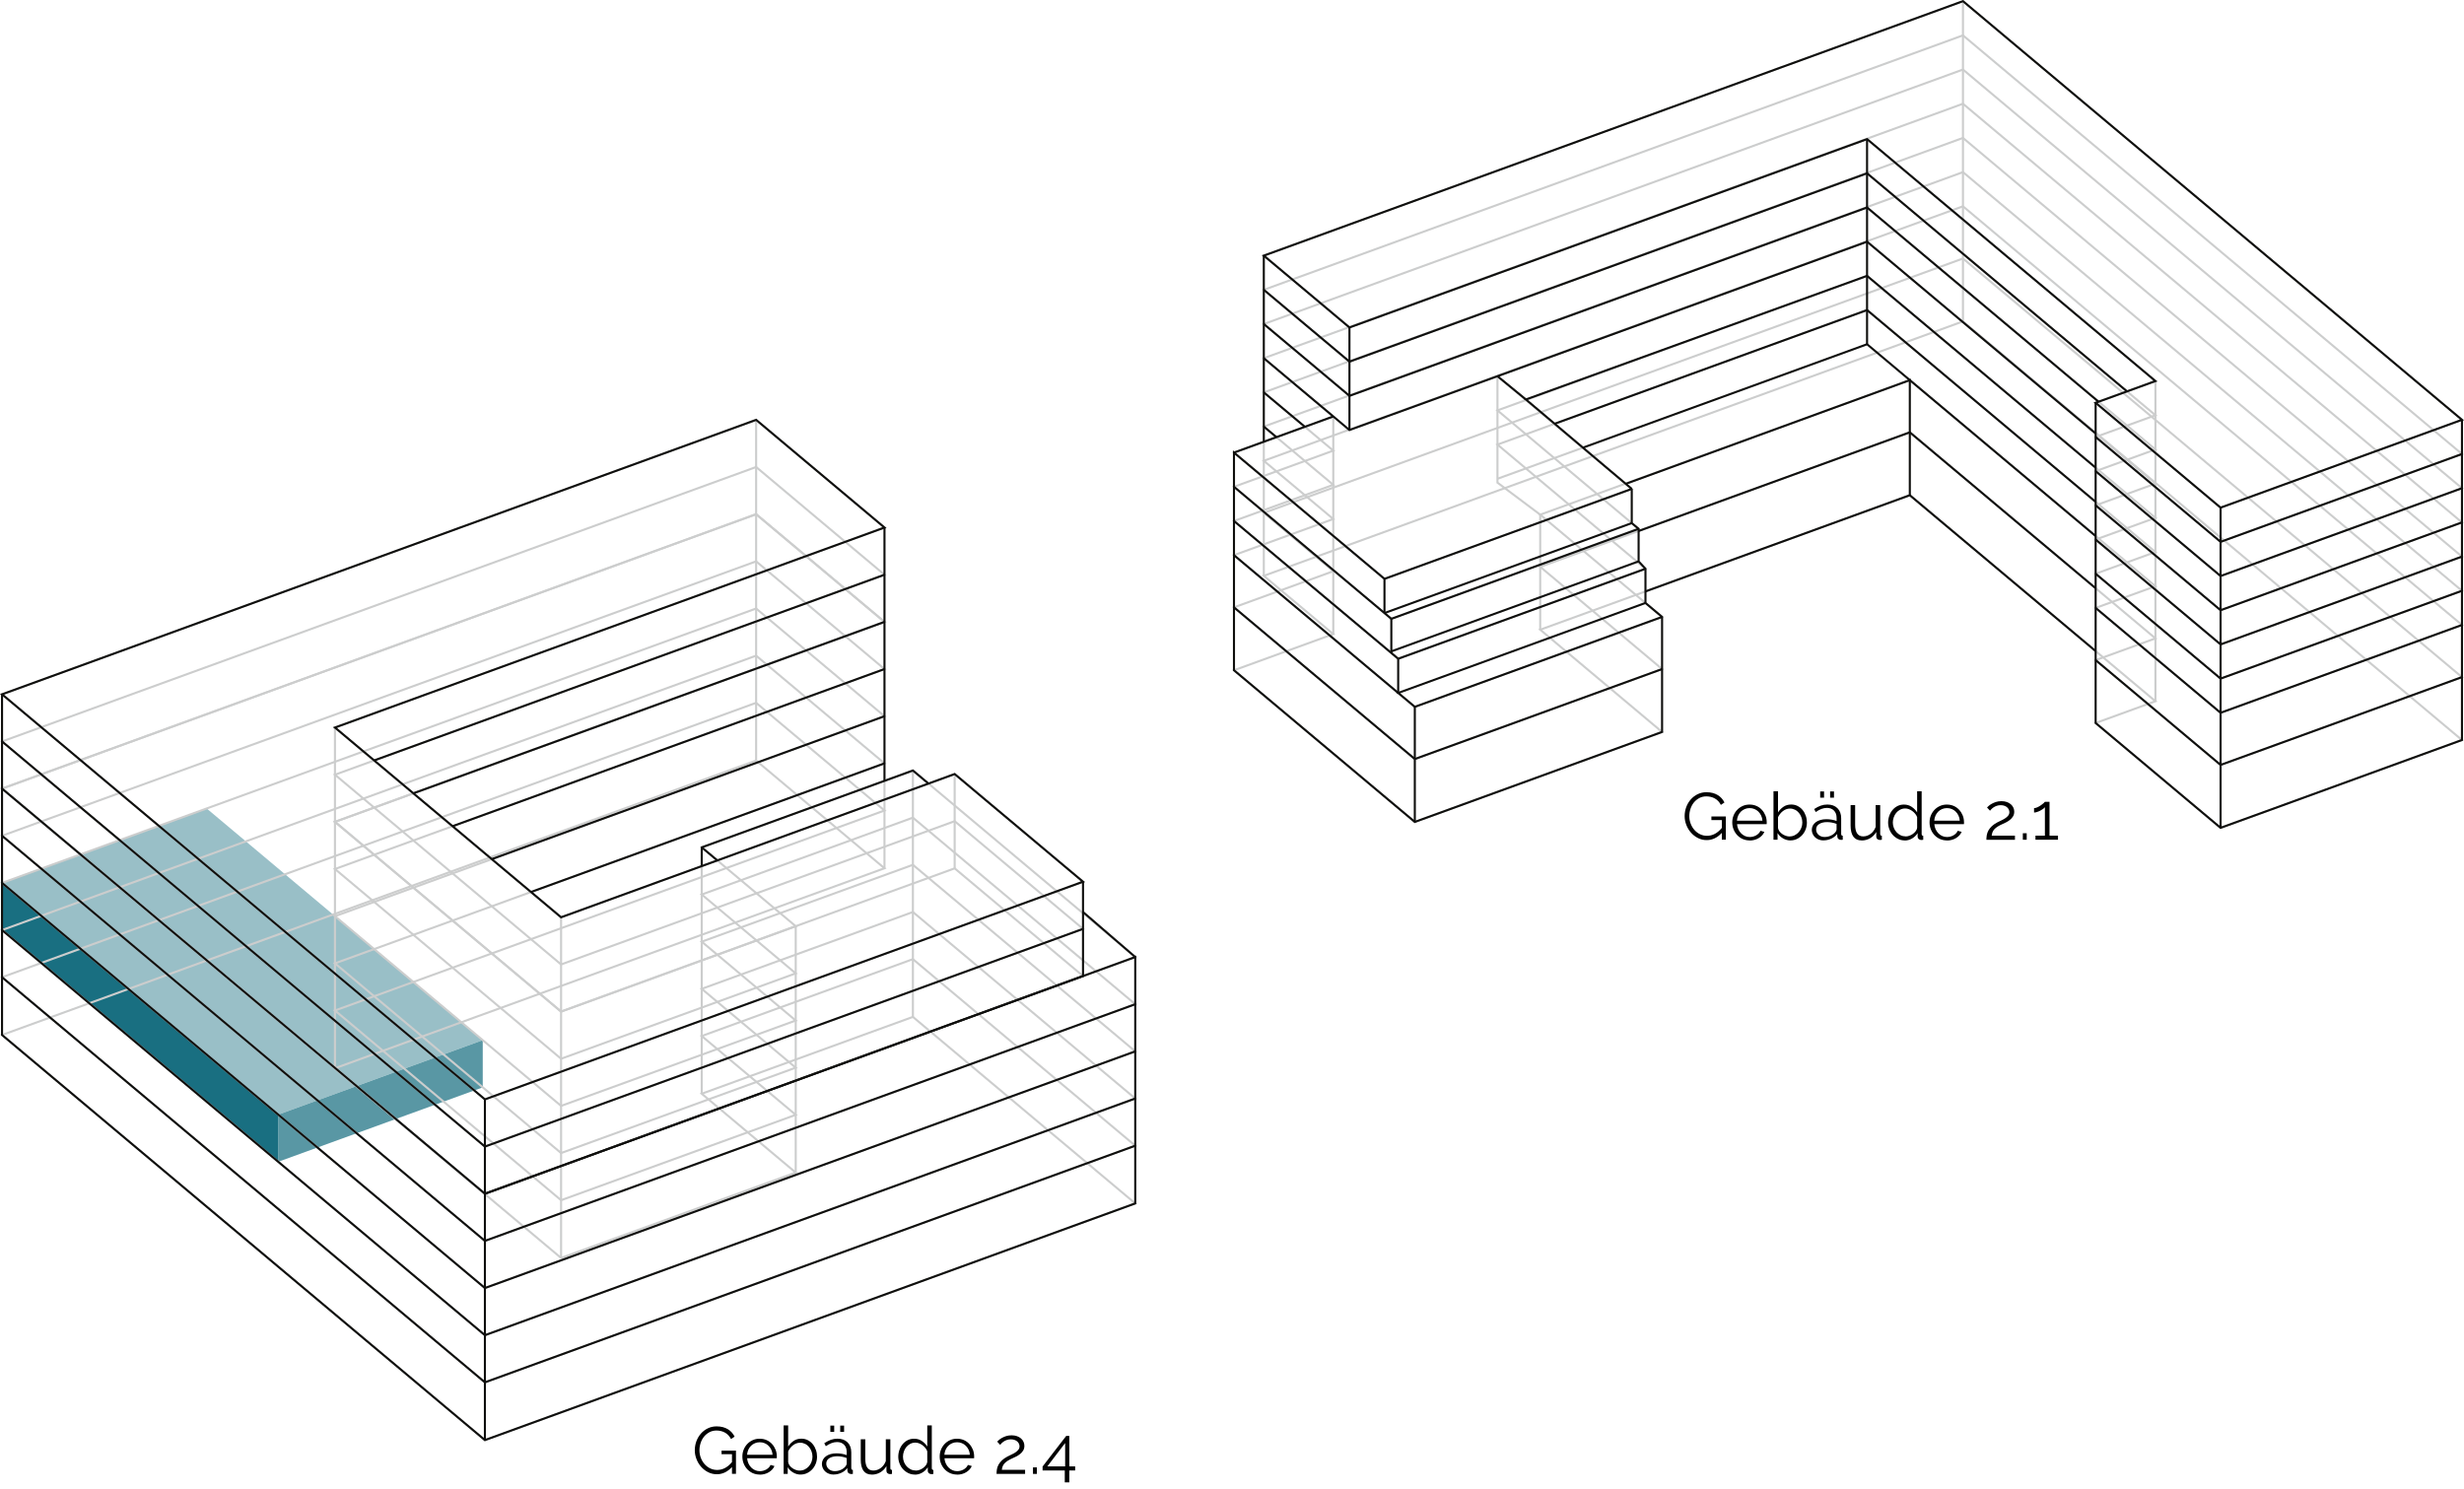 <?xml version="1.0" encoding="UTF-8"?>
<svg xmlns="http://www.w3.org/2000/svg" viewBox="0 0 592.99 358.36">
  <defs>
    <style>
      .cls-1, .cls-2 {
        stroke: #0f0f0d;
      }

      .cls-1, .cls-2, .cls-3, .cls-4 {
        fill: none;
        stroke-miterlimit: 10;
        stroke-width: .5px;
      }

      .cls-5 {
        fill: #196f81;
      }

      .cls-5, .cls-6, .cls-2, .cls-7, .cls-3 {
        fill-rule: evenodd;
      }

      .cls-6 {
        fill: #5997a4;
      }

      .cls-7 {
        fill: #99bfc7;
      }

      .cls-3, .cls-4 {
        stroke: #cccdcd;
      }
    </style>
  </defs>
  <g id="_x32_4-og02-c110">
    <g>
      <polygon class="cls-7" points="115.22 250.72 66.96 268.29 .49 212.52 49.74 194.6 116.18 250.37 115.22 250.72"></polygon>
      <polygon class="cls-6" points="66.96 268.29 66.96 279.64 116.18 261.73 116.18 250.37 66.96 268.29"></polygon>
      <polygon class="cls-5" points=".49 212.52 .49 223.87 66.96 279.64 66.96 268.29 .49 212.52"></polygon>
    </g>
  </g>
  <g id="_x32_4-grundriss-eg-og04-GRAU">
    <polygon class="cls-3" points="116.7 346.63 116.7 346.63 273.21 289.66 219.7 244.77 168.88 263.26 191.5 282.24 135.03 302.79 80.61 257.13 212.86 208.99 181.97 183.07 .49 249.12 116.7 346.63"></polygon>
    <polygon class="cls-3" points="116.7 332.73 116.7 332.73 273.21 275.77 219.7 230.87 168.88 249.37 191.5 268.34 135.03 288.89 80.61 243.23 212.86 195.09 181.97 169.17 .49 235.22 116.7 332.73"></polygon>
    <polygon class="cls-3" points="116.7 321.38 116.7 321.38 273.21 264.41 219.7 219.52 168.88 238.01 191.5 256.99 135.03 277.54 80.61 231.88 212.86 183.74 181.97 157.82 .49 223.87 116.7 321.38"></polygon>
    <polygon class="cls-3" points="116.7 310.03 116.7 310.03 273.21 253.06 219.7 208.16 168.88 226.66 191.5 245.64 135.03 266.19 80.61 220.53 212.86 172.39 181.97 146.47 .49 212.52 116.7 310.03"></polygon>
    <polygon class="cls-3" points="116.7 298.68 116.7 298.68 273.21 241.71 219.7 196.81 168.88 215.31 191.5 234.29 135.03 254.84 80.61 209.17 212.86 161.04 181.97 135.12 .49 201.17 116.7 298.68"></polygon>
    <polygon class="cls-3" points="116.7 287.33 116.7 287.33 273.21 230.36 219.7 185.46 168.88 203.96 191.5 222.94 135.03 243.49 80.61 197.82 212.86 149.69 181.97 123.77 .49 189.82 116.7 287.33"></polygon>
    <line class="cls-4" x1="80.61" y1="175.12" x2="80.61" y2="257.13"></line>
    <line class="cls-4" x1="135.03" y1="220.79" x2="135.03" y2="302.79"></line>
    <line class="cls-4" x1="168.88" y1="263.26" x2="168.88" y2="208.47"></line>
    <line class="cls-4" x1="219.7" y1="244.77" x2="219.7" y2="185.46"></line>
    <line class="cls-4" x1="229.75" y1="186.31" x2="229.75" y2="209.01"></line>
    <line class="cls-4" x1="212.86" y1="208.99" x2="212.86" y2="187.95"></line>
    <line class="cls-4" x1="191.5" y1="282.24" x2="191.5" y2="222.94"></line>
    <line class="cls-4" x1="181.97" y1="101.06" x2="181.97" y2="183.07"></line>
  </g>
  <g id="_x32_4-grundriss-og05-06-GRAU">
    <polygon class="cls-3" points="116.7 287.33 116.7 287.33 260.64 234.93 229.75 209.01 135.03 243.49 80.61 197.82 212.86 149.69 181.97 123.77 .49 189.82 116.7 287.33"></polygon>
    <polygon class="cls-3" points="116.7 275.98 116.7 275.98 260.64 223.58 229.75 197.66 135.03 232.14 80.61 186.47 212.86 138.34 181.97 112.41 .49 178.47 116.7 275.98"></polygon>
    <polygon class="cls-3" points="116.7 264.62 116.7 264.62 260.64 212.23 229.75 186.31 135.03 220.79 80.61 175.12 212.86 126.98 181.97 101.06 .49 167.12 116.7 264.62"></polygon>
  </g>
  <g id="_x32_4-SCHWARZ">
    <line class="cls-1" x1="99.48" y1="190.95" x2="212.86" y2="149.69"></line>
    <polyline class="cls-2" points=".49 189.82 116.7 287.33 116.7 287.33 260.64 234.93 260.64 212.23"></polyline>
    <polyline class="cls-2" points="116.7 287.33 273.21 230.36 273.21 241.71"></polyline>
    <line class="cls-1" x1="90.04" y1="183.04" x2="212.86" y2="138.34"></line>
    <polyline class="cls-2" points=".49 178.47 116.7 275.98 116.7 275.98 260.64 223.58"></polyline>
    <polygon class="cls-2" points="116.7 264.62 116.7 264.62 260.64 212.23 229.75 186.31 135.03 220.79 80.61 175.12 212.86 126.98 181.97 101.06 .49 167.12 116.7 264.62"></polygon>
    <polyline class="cls-2" points=".49 201.17 116.7 298.68 116.7 298.68 273.21 241.71 273.21 289.66 116.7 346.63 116.7 346.63 .49 249.12 .49 167.12"></polyline>
    <polyline class="cls-2" points=".49 235.22 116.7 332.73 116.7 332.73 273.21 275.77"></polyline>
    <line class="cls-1" x1="127.78" y1="214.71" x2="212.86" y2="183.74"></line>
    <polyline class="cls-2" points=".49 223.87 116.7 321.38 116.7 321.38 273.21 264.41"></polyline>
    <line class="cls-1" x1="118.35" y1="206.79" x2="212.86" y2="172.39"></line>
    <polyline class="cls-2" points=".49 212.52 116.7 310.03 116.7 310.03 273.21 253.06"></polyline>
    <line class="cls-1" x1="108.91" y1="198.87" x2="212.86" y2="161.04"></line>
    <line class="cls-1" x1="116.7" y1="346.63" x2="116.7" y2="264.62"></line>
    <line class="cls-1" x1="212.86" y1="126.98" x2="212.86" y2="187.95"></line>
    <line class="cls-1" x1="273.21" y1="230.36" x2="260.64" y2="219.52"></line>
    <polyline class="cls-2" points="223.45 188.61 219.7 185.46 168.88 203.96 168.88 208.47"></polyline>
    <line class="cls-1" x1="168.88" y1="203.96" x2="172.63" y2="207.1"></line>
  </g>
  <g id="_x32_1-eg-GRAU">
    <polygon class="cls-3" points="428.72 93.26 304.15 138.6 320.87 152.63 296.97 161.33 340.49 197.84 400 176.18 370.67 151.57 459.62 119.2 518.73 168.79 504.34 174.03 534.41 199.26 548.8 194.03 592.5 178.12 562.43 152.89 503.32 103.29 472.41 77.36 428.72 93.26"></polygon>
    <polygon class="cls-3" points="428.72 78.13 304.15 123.46 320.87 137.49 296.97 146.19 340.49 182.7 400 161.04 370.67 136.43 459.62 104.06 518.73 153.66 504.34 158.89 534.41 184.12 548.8 178.89 592.5 162.98 562.43 137.75 503.32 88.15 472.41 62.22 428.72 78.13"></polygon>
  </g>
  <g id="_x32_1-verbindungslinien-GRAU">
    <line class="cls-4" x1="320.87" y1="152.63" x2="320.87" y2="100.24"></line>
    <line class="cls-4" x1="304.15" y1="106.33" x2="304.15" y2="138.6"></line>
    <line class="cls-4" x1="472.41" y1=".28" x2="472.41" y2="77.36"></line>
    <line class="cls-4" x1="518.73" y1="91.72" x2="518.73" y2="168.79"></line>
    <polyline class="cls-3" points="370.67 151.57 370.67 123.88 360.38 116.17 360.38 107.01 360.38 90.55"></polyline>
    <line class="cls-4" x1="360.38" y1="115.24" x2="381.01" y2="107.73"></line>
  </g>
  <g id="_x32_1-og01-GRAU">
    <polygon class="cls-3" points="428.72 65.57 304.15 110.91 320.87 124.93 296.97 133.63 340.49 170.14 400 148.49 370.67 123.88 459.62 91.5 518.73 141.1 504.34 146.33 534.41 171.57 548.8 166.33 592.5 150.43 562.43 125.19 503.32 75.6 472.41 49.66 428.72 65.57"></polygon>
  </g>
  <g id="_x32_1-og02-GRAU">
    <polygon class="cls-3" points="428.72 57.34 304.15 102.68 320.87 116.7 296.97 125.4 336.49 158.56 396 136.9 360.38 107.01 449.33 74.63 518.73 132.87 504.34 138.1 534.41 163.34 548.8 158.1 592.5 142.2 562.43 116.96 503.32 67.37 472.41 41.43 428.72 57.34"></polygon>
  </g>
  <g id="_x32_1-og03-GRAU">
    <polygon class="cls-3" points="428.72 49.11 304.15 94.45 320.87 108.47 296.97 117.17 334.84 148.95 394.35 127.29 360.38 98.78 449.33 66.4 518.73 124.64 504.34 129.87 534.41 155.11 548.8 149.87 592.5 133.97 562.43 108.73 503.32 59.14 472.41 33.2 428.72 49.11"></polygon>
  </g>
  <g id="_x32_1-og04-GRAU">
    <polygon class="cls-3" points="428.72 40.88 304.15 86.22 320.87 100.24 296.97 108.94 333.19 139.33 392.7 117.68 360.38 90.55 449.33 58.17 518.73 116.41 504.34 121.64 534.41 146.88 548.8 141.64 592.5 125.74 562.43 100.5 503.32 50.91 472.41 24.97 428.72 40.88"></polygon>
  </g>
  <g id="_x32_1-og05-GRAU">
    <polygon class="cls-3" points="428.72 32.65 304.15 77.99 320.87 92.01 320.87 92.01 324.76 95.28 360.38 82.32 360.38 82.32 449.33 49.94 518.73 108.18 504.34 113.41 534.41 138.65 548.8 133.41 592.5 117.51 562.43 92.27 503.32 42.68 472.41 16.74 428.72 32.65"></polygon>
  </g>
  <g id="_x32_1-og06-GRAU">
    <polygon class="cls-3" points="428.72 24.42 304.15 69.76 320.87 83.78 320.87 83.78 324.76 87.05 360.38 74.09 360.38 74.09 449.33 41.71 518.73 99.95 504.34 105.18 534.41 130.42 548.8 125.18 592.5 109.28 562.43 84.04 503.32 34.45 472.41 8.51 428.72 24.42"></polygon>
  </g>
  <g id="_x32_1-og07-GRAU">
    <polygon class="cls-3" points="428.72 16.19 304.15 61.53 320.87 75.55 320.87 75.55 324.76 78.82 360.38 65.86 360.38 65.86 449.33 33.48 518.73 91.72 504.34 96.95 534.41 122.19 548.8 116.95 592.5 101.05 562.43 75.81 503.32 26.22 472.41 .28 428.72 16.19"></polygon>
  </g>
  <g id="_x32_1-SCHWARZ">
    <polyline class="cls-2" points="504.34 105.18 534.41 130.42 548.8 125.18 592.5 109.28"></polyline>
    <polyline class="cls-2" points="304.15 69.76 320.87 83.78 320.87 83.78 324.76 87.05 360.38 74.09 360.38 74.09 449.33 41.71 511.89 94.21"></polyline>
    <polygon class="cls-2" points="428.72 16.19 304.15 61.53 320.87 75.55 320.87 75.55 324.76 78.82 360.38 65.86 360.38 65.86 449.33 33.48 518.73 91.72 504.34 96.95 534.41 122.19 548.8 116.95 592.5 101.05 562.43 75.81 503.32 26.22 472.41 .28 428.72 16.19"></polygon>
    <polyline class="cls-2" points="504.34 113.41 534.41 138.65 548.8 133.41 592.5 117.51"></polyline>
    <polyline class="cls-2" points="304.15 77.99 320.87 92.01 320.87 92.01 324.76 95.28 360.38 82.32 360.38 82.32 449.33 49.94 505.05 96.7"></polyline>
    <polyline class="cls-2" points="504.34 121.64 534.41 146.88 548.8 141.64 592.5 125.74"></polyline>
    <polyline class="cls-2" points="304.15 86.22 320.87 100.24 320.87 100.24 324.76 103.51 360.38 90.55 360.38 90.55 449.33 58.17 504.34 104.34"></polyline>
    <polyline class="cls-2" points="504.34 129.87 534.41 155.11 548.8 149.87 592.5 133.97"></polyline>
    <polyline class="cls-2" points="392.7 117.68 367.22 96.15 449.33 66.4 504.34 112.57"></polyline>
    <line class="cls-1" x1="296.97" y1="117.17" x2="334.84" y2="148.95"></line>
    <line class="cls-1" x1="304.15" y1="94.45" x2="314.03" y2="102.73"></line>
    <polyline class="cls-2" points="504.34 138.1 534.41 163.34 548.8 158.1 592.5 142.2"></polyline>
    <polyline class="cls-2" points="374.17 101.99 449.33 74.63 504.34 120.8"></polyline>
    <line class="cls-1" x1="296.97" y1="125.4" x2="336.49" y2="158.56"></line>
    <line class="cls-1" x1="304.15" y1="102.68" x2="307.19" y2="105.22"></line>
    <polyline class="cls-2" points="504.34 146.33 534.41 171.57 548.8 166.33 592.5 150.43"></polyline>
    <polyline class="cls-2" points="381.01 107.73 449.33 82.86 504.34 129.03"></polyline>
    <line class="cls-1" x1="304.15" y1="106.33" x2="304.15" y2="61.53"></line>
    <polyline class="cls-2" points="504.34 158.89 534.41 184.12 548.8 178.89 592.5 162.98"></polyline>
    <polyline class="cls-2" points="394.35 127.81 459.62 104.06 504.34 141.59"></polyline>
    <polyline class="cls-2" points="592.5 101.05 592.5 178.12 548.8 194.03 534.41 199.26 504.34 174.03 504.34 96.95"></polyline>
    <polyline class="cls-2" points="396 142.35 459.62 119.2 504.34 156.72"></polyline>
    <line class="cls-1" x1="296.97" y1="146.19" x2="340.49" y2="182.7"></line>
    <line class="cls-1" x1="534.41" y1="199.26" x2="534.41" y2="122.19"></line>
    <polyline class="cls-2" points="459.62 119.2 459.62 91.5 391.25 116.46"></polyline>
    <line class="cls-1" x1="340.49" y1="197.84" x2="340.49" y2="182.7"></line>
    <line class="cls-1" x1="324.76" y1="78.82" x2="324.76" y2="103.51"></line>
    <line class="cls-1" x1="449.33" y1="33.48" x2="449.33" y2="82.86"></line>
    <line class="cls-1" x1="336.49" y1="166.79" x2="296.97" y2="133.63"></line>
    <line class="cls-1" x1="340.49" y1="182.7" x2="340.49" y2="170.14"></line>
    <line class="cls-1" x1="336.49" y1="166.79" x2="336.49" y2="158.56"></line>
    <line class="cls-1" x1="334.84" y1="157.18" x2="334.84" y2="148.95"></line>
    <polyline class="cls-2" points="333.19 147.56 333.19 139.33 296.97 108.94 296.97 117.17 296.97 161.33 340.49 197.84 400 176.18 400 148.49 396 145.13 396 136.9 394.35 135.12 394.35 127.29 392.7 125.91 392.7 117.68"></polyline>
    <line class="cls-1" x1="340.49" y1="182.7" x2="400" y2="161.04"></line>
    <polyline class="cls-2" points="396 145.13 336.49 166.79 340.49 170.14 400 148.49"></polyline>
    <line class="cls-1" x1="336.49" y1="158.56" x2="396" y2="136.9"></line>
    <line class="cls-1" x1="334.84" y1="156.78" x2="394.35" y2="135.12"></line>
    <line class="cls-1" x1="334.84" y1="148.95" x2="394.35" y2="127.29"></line>
    <line class="cls-1" x1="333.19" y1="147.56" x2="392.7" y2="125.91"></line>
    <line class="cls-1" x1="333.19" y1="139.33" x2="392.7" y2="117.68"></line>
    <line class="cls-1" x1="360.38" y1="90.55" x2="367.22" y2="96.15"></line>
    <polyline class="cls-2" points="320.87 100.24 296.97 108.94 320.87 100.24"></polyline>
  </g>
  <g id="BESCHRIFTUNG-vektorisiert">
    <g>
      <path d="M414.37,200.48c-1.06,1.15-2.27,1.73-3.63,1.73-.77,0-1.47-.17-2.12-.5-.65-.33-1.21-.77-1.68-1.31-.48-.54-.85-1.16-1.11-1.85-.27-.69-.4-1.39-.4-2.12s.13-1.48.39-2.18c.26-.69.62-1.3,1.09-1.83s1.02-.95,1.66-1.26c.64-.31,1.35-.47,2.1-.47.55,0,1.06.06,1.51.18.45.12.86.29,1.22.51s.67.48.94.78.49.64.67,1l-.86.58c-.37-.7-.86-1.22-1.46-1.55-.6-.33-1.28-.5-2.03-.5-.63,0-1.2.13-1.7.4s-.94.62-1.3,1.06-.63.95-.82,1.52c-.19.57-.29,1.16-.29,1.77,0,.64.11,1.25.33,1.82.22.58.52,1.08.9,1.51.38.43.83.78,1.35,1.03.52.26,1.08.38,1.69.38.65,0,1.27-.15,1.86-.46.59-.3,1.15-.78,1.7-1.43v-1.9h-2.51v-.86h3.47v5.58h-.96v-1.65Z"></path>
      <path d="M421.08,202.29c-.61,0-1.17-.12-1.68-.34-.51-.23-.95-.54-1.33-.94-.37-.4-.66-.86-.87-1.38s-.31-1.08-.31-1.68.1-1.14.31-1.66.5-.97.87-1.36c.37-.39.81-.7,1.32-.93s1.06-.34,1.67-.34,1.17.12,1.67.34.94.54,1.3.94c.36.39.64.85.85,1.36.2.51.3,1.06.3,1.63,0,.09,0,.17,0,.26,0,.09-.01.14-.02.18h-7.12c.03.45.14.86.31,1.24.18.38.4.71.67.98.27.28.59.49.94.65.36.16.74.23,1.14.23.28,0,.55-.04.82-.11.27-.07.51-.18.74-.3.22-.13.42-.29.6-.47s.31-.39.41-.62l.94.26c-.13.31-.31.59-.54.84-.23.25-.51.47-.82.66-.31.19-.65.33-1.02.43-.37.1-.76.15-1.15.15ZM424.15,197.52c-.03-.45-.14-.86-.31-1.22s-.4-.69-.67-.95c-.27-.27-.59-.47-.95-.62-.36-.15-.75-.22-1.15-.22s-.79.07-1.15.22c-.36.15-.68.36-.95.62-.27.27-.49.59-.66.96-.17.37-.26.78-.3,1.22h6.14Z"></path>
      <path d="M430.9,202.29c-.65,0-1.25-.17-1.81-.5-.56-.33-.99-.76-1.3-1.28v1.62h-.98v-11.68h1.09v5.09c.37-.57.82-1.02,1.34-1.37s1.14-.52,1.84-.52c.58,0,1.1.12,1.57.37.47.25.87.57,1.19.98.33.41.58.88.75,1.39.18.52.26,1.05.26,1.59,0,.59-.1,1.14-.3,1.66-.2.52-.48.98-.84,1.37-.36.39-.78.7-1.26.93-.49.23-1,.34-1.56.34ZM430.64,201.33c.46,0,.88-.09,1.26-.28s.7-.44.98-.75c.27-.31.49-.67.64-1.07.15-.4.23-.81.23-1.24s-.07-.86-.22-1.26c-.14-.41-.35-.76-.61-1.08-.26-.31-.57-.57-.94-.75s-.76-.28-1.2-.28c-.33,0-.64.06-.93.17-.29.11-.55.26-.8.46-.25.19-.47.41-.66.66-.2.25-.36.52-.49.79v2.59c.04.29.16.56.34.81.19.25.41.47.68.65.27.18.55.33.85.43s.59.16.86.16Z"></path>
      <path d="M438.89,202.29c-.43,0-.82-.07-1.17-.2s-.65-.32-.9-.55c-.25-.23-.45-.51-.58-.82-.14-.31-.21-.63-.21-.98,0-.38.09-.73.26-1.05.17-.31.41-.58.72-.81.31-.22.68-.4,1.11-.52.43-.12.91-.18,1.43-.18.42,0,.84.04,1.28.11.44.08.83.18,1.17.32v-.75c0-.74-.21-1.32-.63-1.75-.42-.43-.99-.65-1.7-.65-.45,0-.89.09-1.34.26-.44.17-.89.42-1.35.74l-.38-.72c.54-.36,1.07-.63,1.58-.82.51-.18,1.04-.27,1.6-.27,1.01,0,1.82.29,2.42.88.6.59.9,1.4.9,2.43v3.76c0,.3.13.45.38.45v.96c-.09.01-.17.02-.24.02-.07,0-.14,0-.19,0-.21,0-.41-.06-.58-.19-.18-.13-.27-.32-.3-.58l-.03-.66c-.36.49-.84.87-1.43,1.14-.59.27-1.19.41-1.8.41ZM439.16,201.46c.48,0,.96-.1,1.43-.31s.85-.49,1.13-.86c.07-.1.14-.2.19-.31.05-.11.08-.22.08-.31v-1.36c-.36-.14-.74-.25-1.14-.32-.39-.08-.78-.11-1.15-.11-.78,0-1.41.16-1.9.47s-.73.75-.73,1.3c0,.22.04.44.13.66.08.21.22.41.39.58s.39.31.65.42.56.16.91.16ZM438.05,192v-1.5h.93v1.5h-.93ZM440.44,192v-1.5h.93v1.5h-.93Z"></path>
      <path d="M448.02,202.29c-.88,0-1.54-.3-1.98-.9s-.67-1.5-.67-2.7v-4.9h1.09v4.7c0,1.89.65,2.83,1.94,2.83.32,0,.63-.05.94-.16s.59-.26.86-.46c.26-.2.5-.44.7-.72s.38-.59.5-.94v-5.25h1.09v6.93c0,.3.13.45.4.45v.96c-.21.03-.36.05-.45.05-.25,0-.46-.07-.63-.22-.18-.15-.26-.34-.26-.56v-1.15c-.37.65-.87,1.15-1.49,1.51-.62.36-1.3.54-2.03.54Z"></path>
      <path d="M458.4,202.29c-.58,0-1.11-.12-1.6-.36-.49-.24-.92-.56-1.27-.95-.36-.39-.63-.85-.83-1.37-.2-.52-.3-1.06-.3-1.62s.1-1.14.29-1.67c.19-.53.46-.99.79-1.38s.74-.71,1.2-.94.97-.34,1.53-.34c.7,0,1.33.18,1.87.55s.98.81,1.3,1.34v-5.09h1.09v10.27c0,.3.13.45.38.45v.96c-.18.03-.33.05-.43.05-.27,0-.49-.08-.66-.23-.17-.16-.26-.34-.26-.55v-.88c-.34.54-.79.98-1.35,1.3-.56.32-1.14.48-1.75.48ZM458.63,201.33c.28,0,.57-.05.87-.16.3-.11.59-.25.85-.44.26-.19.49-.41.68-.66.19-.25.31-.52.35-.81v-2.58c-.11-.29-.26-.56-.47-.81-.21-.25-.44-.47-.7-.66-.26-.19-.54-.34-.83-.45-.29-.11-.58-.16-.87-.16-.45,0-.86.1-1.22.29-.37.19-.68.45-.94.76-.26.31-.46.67-.6,1.08s-.22.82-.22,1.25.08.87.24,1.28c.16.41.38.76.66,1.06s.61.55.98.73c.38.18.79.27,1.22.27Z"></path>
      <path d="M468.56,202.29c-.61,0-1.17-.12-1.68-.34-.51-.23-.95-.54-1.33-.94-.37-.4-.66-.86-.87-1.38s-.31-1.08-.31-1.68.1-1.14.31-1.66.5-.97.87-1.36c.37-.39.81-.7,1.32-.93s1.06-.34,1.67-.34,1.17.12,1.67.34.94.54,1.3.94c.36.39.64.85.85,1.36.2.51.3,1.06.3,1.63,0,.09,0,.17,0,.26,0,.09-.01.14-.02.18h-7.12c.03.45.14.86.31,1.24.18.38.4.71.67.98.27.28.59.49.94.65.36.16.74.23,1.14.23.28,0,.55-.04.82-.11.27-.07.51-.18.74-.3.22-.13.42-.29.6-.47s.31-.39.41-.62l.94.26c-.13.31-.31.59-.54.84-.23.25-.51.47-.82.66-.31.19-.65.33-1.02.43-.37.1-.76.15-1.15.15ZM471.64,197.52c-.03-.45-.14-.86-.31-1.22s-.4-.69-.67-.95c-.27-.27-.59-.47-.95-.62-.36-.15-.75-.22-1.15-.22s-.79.07-1.15.22c-.36.15-.68.36-.95.62-.27.27-.49.59-.66.96-.17.37-.26.78-.3,1.22h6.14Z"></path>
      <path d="M478.05,202.13c0-.39.03-.78.1-1.16.07-.38.2-.74.4-1.1.2-.35.47-.69.82-1.02.35-.33.79-.63,1.34-.92.29-.15.6-.3.94-.46.34-.15.65-.33.94-.52s.53-.41.71-.64c.19-.24.28-.51.28-.83,0-.2-.05-.41-.14-.61-.09-.2-.22-.38-.4-.54s-.39-.29-.66-.38c-.26-.1-.56-.14-.9-.14s-.67.05-.95.15c-.28.1-.53.22-.74.36-.21.14-.39.29-.54.44-.14.16-.25.28-.33.38l-.72-.78c.06-.06.19-.18.37-.35.18-.17.42-.34.71-.51.29-.17.64-.32,1.04-.46.4-.13.85-.2,1.35-.2s.91.07,1.29.2c.38.13.7.32.97.55.27.23.47.5.61.81.14.3.21.63.21.97,0,.45-.1.83-.31,1.16-.21.33-.46.61-.76.84-.3.23-.61.43-.92.58-.31.15-.57.27-.78.37-.48.21-.88.42-1.2.62-.32.2-.58.41-.78.62-.2.21-.35.45-.46.7s-.17.55-.22.88h5.6v.99h-6.86Z"></path>
      <path d="M486.82,202.13v-1.57h.93v1.57h-.93Z"></path>
      <path d="M495.28,201.14v.99h-5.42v-.99h2.27v-6.85c-.1.13-.25.27-.45.42-.2.15-.43.29-.68.42s-.51.23-.78.32c-.27.09-.5.13-.7.13v-1.06c.25,0,.51-.07.81-.21s.57-.3.83-.48.48-.35.66-.51c.18-.16.28-.27.3-.32h1.12v8.14h2.03Z"></path>
    </g>
    <g>
      <path d="M176.15,353.12c-1.06,1.15-2.27,1.73-3.63,1.73-.77,0-1.47-.17-2.12-.5-.65-.33-1.21-.77-1.68-1.31-.48-.54-.85-1.16-1.11-1.85-.27-.69-.4-1.39-.4-2.12s.13-1.48.39-2.18c.26-.69.62-1.3,1.09-1.83s1.02-.95,1.66-1.26c.64-.31,1.35-.47,2.1-.47.55,0,1.06.06,1.51.18.45.12.86.29,1.22.51s.67.48.94.78.49.64.67,1l-.86.58c-.37-.7-.86-1.22-1.46-1.55-.6-.33-1.28-.5-2.03-.5-.63,0-1.2.13-1.7.4s-.94.62-1.3,1.06-.63.95-.82,1.52c-.19.57-.29,1.16-.29,1.77,0,.64.11,1.25.33,1.82.22.58.52,1.08.9,1.51.38.43.83.78,1.35,1.03.52.26,1.08.38,1.69.38.65,0,1.27-.15,1.86-.46.59-.3,1.15-.78,1.7-1.43v-1.9h-2.51v-.86h3.47v5.58h-.96v-1.65Z"></path>
      <path d="M182.85,354.93c-.61,0-1.17-.12-1.68-.34-.51-.23-.95-.54-1.33-.94-.37-.4-.66-.86-.87-1.38s-.31-1.08-.31-1.68.1-1.14.31-1.66.5-.97.87-1.36c.37-.39.81-.7,1.32-.93s1.06-.34,1.67-.34,1.17.12,1.67.34.94.54,1.3.94c.36.39.64.85.85,1.36.2.51.3,1.06.3,1.63,0,.09,0,.17,0,.26,0,.09-.01.14-.02.18h-7.12c.03.45.14.86.31,1.24.18.38.4.71.67.98.27.28.59.49.94.65.36.16.74.23,1.14.23.28,0,.55-.04.82-.11.27-.07.51-.18.74-.3.22-.13.42-.29.6-.47s.31-.39.41-.62l.94.26c-.13.31-.31.59-.54.84-.23.25-.51.47-.82.66-.31.19-.65.33-1.02.43-.37.1-.76.15-1.15.15ZM185.93,350.16c-.03-.45-.14-.86-.31-1.22s-.4-.69-.67-.95c-.27-.27-.59-.47-.95-.62-.36-.15-.75-.22-1.15-.22s-.79.07-1.15.22c-.36.15-.68.36-.95.62-.27.27-.49.59-.66.96-.17.37-.26.78-.3,1.22h6.14Z"></path>
      <path d="M192.68,354.93c-.65,0-1.25-.17-1.81-.5-.56-.33-.99-.76-1.3-1.28v1.62h-.98v-11.68h1.09v5.09c.37-.57.82-1.02,1.34-1.37s1.14-.52,1.84-.52c.58,0,1.1.12,1.57.37.47.25.87.57,1.19.98.33.41.58.88.75,1.39.18.52.26,1.05.26,1.59,0,.59-.1,1.14-.3,1.66-.2.52-.48.98-.84,1.37-.36.39-.78.7-1.26.93-.49.23-1,.34-1.56.34ZM192.42,353.97c.46,0,.88-.09,1.26-.28s.7-.44.98-.75c.27-.31.49-.67.64-1.07.15-.4.23-.81.23-1.24s-.07-.86-.22-1.26c-.14-.41-.35-.76-.61-1.08-.26-.31-.57-.57-.94-.75s-.76-.28-1.2-.28c-.33,0-.64.06-.93.17-.29.11-.55.26-.8.46-.25.19-.47.41-.66.66-.2.25-.36.52-.49.79v2.59c.04.29.16.56.34.81.19.25.41.47.68.65.27.18.55.33.85.43s.59.16.86.16Z"></path>
      <path d="M200.66,354.93c-.43,0-.82-.07-1.17-.2s-.65-.32-.9-.55c-.25-.23-.45-.51-.58-.82-.14-.31-.21-.63-.21-.98,0-.38.09-.73.26-1.05.17-.31.41-.58.72-.81.31-.22.68-.4,1.11-.52.43-.12.91-.18,1.43-.18.42,0,.84.04,1.28.11.44.08.83.18,1.17.32v-.75c0-.74-.21-1.32-.63-1.75-.42-.43-.99-.65-1.7-.65-.45,0-.89.09-1.34.26-.44.17-.89.42-1.35.74l-.38-.72c.54-.36,1.07-.63,1.58-.82.51-.18,1.04-.27,1.6-.27,1.01,0,1.82.29,2.42.88.6.59.9,1.4.9,2.43v3.76c0,.3.13.45.38.45v.96c-.09.01-.17.02-.24.02-.07,0-.14,0-.19,0-.21,0-.41-.06-.58-.19-.18-.13-.27-.32-.3-.58l-.03-.66c-.36.49-.84.87-1.43,1.14-.59.27-1.19.41-1.8.41ZM200.94,354.1c.48,0,.96-.1,1.43-.31s.85-.49,1.13-.86c.07-.1.14-.2.19-.31.05-.11.08-.22.08-.31v-1.36c-.36-.14-.74-.25-1.14-.32-.39-.08-.78-.11-1.15-.11-.78,0-1.41.16-1.9.47s-.73.75-.73,1.3c0,.22.04.44.13.66.08.21.22.41.39.58s.39.31.65.42.56.16.91.16ZM199.83,344.64v-1.5h.93v1.5h-.93ZM202.21,344.64v-1.5h.93v1.5h-.93Z"></path>
      <path d="M209.8,354.93c-.88,0-1.54-.3-1.98-.9s-.67-1.5-.67-2.7v-4.9h1.09v4.7c0,1.89.65,2.83,1.94,2.83.32,0,.63-.05.94-.16s.59-.26.86-.46c.26-.2.5-.44.7-.72s.38-.59.5-.94v-5.25h1.09v6.93c0,.3.13.45.4.45v.96c-.21.03-.36.05-.45.05-.25,0-.46-.07-.63-.22-.18-.15-.26-.34-.26-.56v-1.15c-.37.65-.87,1.15-1.49,1.51-.62.36-1.3.54-2.03.54Z"></path>
      <path d="M220.18,354.93c-.58,0-1.11-.12-1.6-.36-.49-.24-.92-.56-1.27-.95-.36-.39-.63-.85-.83-1.37-.2-.52-.3-1.06-.3-1.62s.1-1.14.29-1.67c.19-.53.46-.99.79-1.38s.74-.71,1.2-.94.97-.34,1.53-.34c.7,0,1.33.18,1.87.55s.98.81,1.3,1.34v-5.09h1.09v10.27c0,.3.13.45.38.45v.96c-.18.03-.33.05-.43.05-.27,0-.49-.08-.66-.23-.17-.16-.26-.34-.26-.55v-.88c-.34.54-.79.98-1.35,1.3-.56.32-1.14.48-1.75.48ZM220.41,353.97c.28,0,.57-.05.87-.16.3-.11.59-.25.85-.44.26-.19.49-.41.68-.66.19-.25.31-.52.35-.81v-2.58c-.11-.29-.26-.56-.47-.81-.21-.25-.44-.47-.7-.66-.26-.19-.54-.34-.83-.45-.29-.11-.58-.16-.87-.16-.45,0-.86.1-1.22.29-.37.19-.68.45-.94.76-.26.31-.46.67-.6,1.08s-.22.82-.22,1.25.08.87.24,1.28c.16.41.38.76.66,1.06s.61.55.98.73c.38.18.79.27,1.22.27Z"></path>
      <path d="M230.34,354.93c-.61,0-1.17-.12-1.68-.34-.51-.23-.95-.54-1.33-.94-.37-.4-.66-.86-.87-1.38s-.31-1.08-.31-1.68.1-1.14.31-1.66.5-.97.87-1.36c.37-.39.81-.7,1.32-.93s1.06-.34,1.67-.34,1.17.12,1.67.34.94.54,1.3.94c.36.39.64.85.85,1.36.2.51.3,1.06.3,1.63,0,.09,0,.17,0,.26,0,.09-.01.14-.02.18h-7.12c.03.45.14.86.31,1.24.18.38.4.71.67.98.27.28.59.49.94.65.36.16.74.23,1.14.23.28,0,.55-.04.82-.11.27-.07.51-.18.74-.3.22-.13.42-.29.6-.47s.31-.39.41-.62l.94.26c-.13.31-.31.59-.54.84-.23.25-.51.47-.82.66-.31.19-.65.33-1.02.43-.37.1-.76.15-1.15.15ZM233.41,350.16c-.03-.45-.14-.86-.31-1.22s-.4-.69-.67-.95c-.27-.27-.59-.47-.95-.62-.36-.15-.75-.22-1.15-.22s-.79.07-1.15.22c-.36.15-.68.36-.95.62-.27.27-.49.59-.66.96-.17.37-.26.78-.3,1.22h6.14Z"></path>
      <path d="M239.83,354.77c0-.39.03-.78.1-1.16.07-.38.2-.74.4-1.1.2-.35.47-.69.82-1.02.35-.33.79-.63,1.34-.92.29-.15.6-.3.94-.46.34-.15.65-.33.94-.52s.53-.41.71-.64c.19-.24.28-.51.28-.83,0-.2-.05-.41-.14-.61-.09-.2-.22-.38-.4-.54s-.39-.29-.66-.38c-.26-.1-.56-.14-.9-.14s-.67.05-.95.15c-.28.1-.53.22-.74.36-.21.14-.39.29-.54.44-.14.16-.25.28-.33.38l-.72-.78c.06-.06.19-.18.37-.35.18-.17.42-.34.71-.51.29-.17.64-.32,1.04-.46.4-.13.85-.2,1.35-.2s.91.07,1.29.2c.38.13.7.32.97.55.27.23.47.5.61.81.14.3.21.63.21.97,0,.45-.1.83-.31,1.16-.21.33-.46.61-.76.84-.3.23-.61.43-.92.58-.31.15-.57.27-.78.37-.48.21-.88.42-1.2.62-.32.2-.58.41-.78.62-.2.21-.35.45-.46.7s-.17.55-.22.88h5.6v.99h-6.86Z"></path>
      <path d="M248.6,354.77v-1.57h.93v1.57h-.93Z"></path>
      <path d="M256.25,356.8v-2.85h-5.34v-.96l5.68-7.36h.75v7.33h1.41v.99h-1.41v2.85h-1.09ZM252.05,352.96h4.29v-5.62l-4.29,5.62Z"></path>
    </g>
  </g>
</svg>
